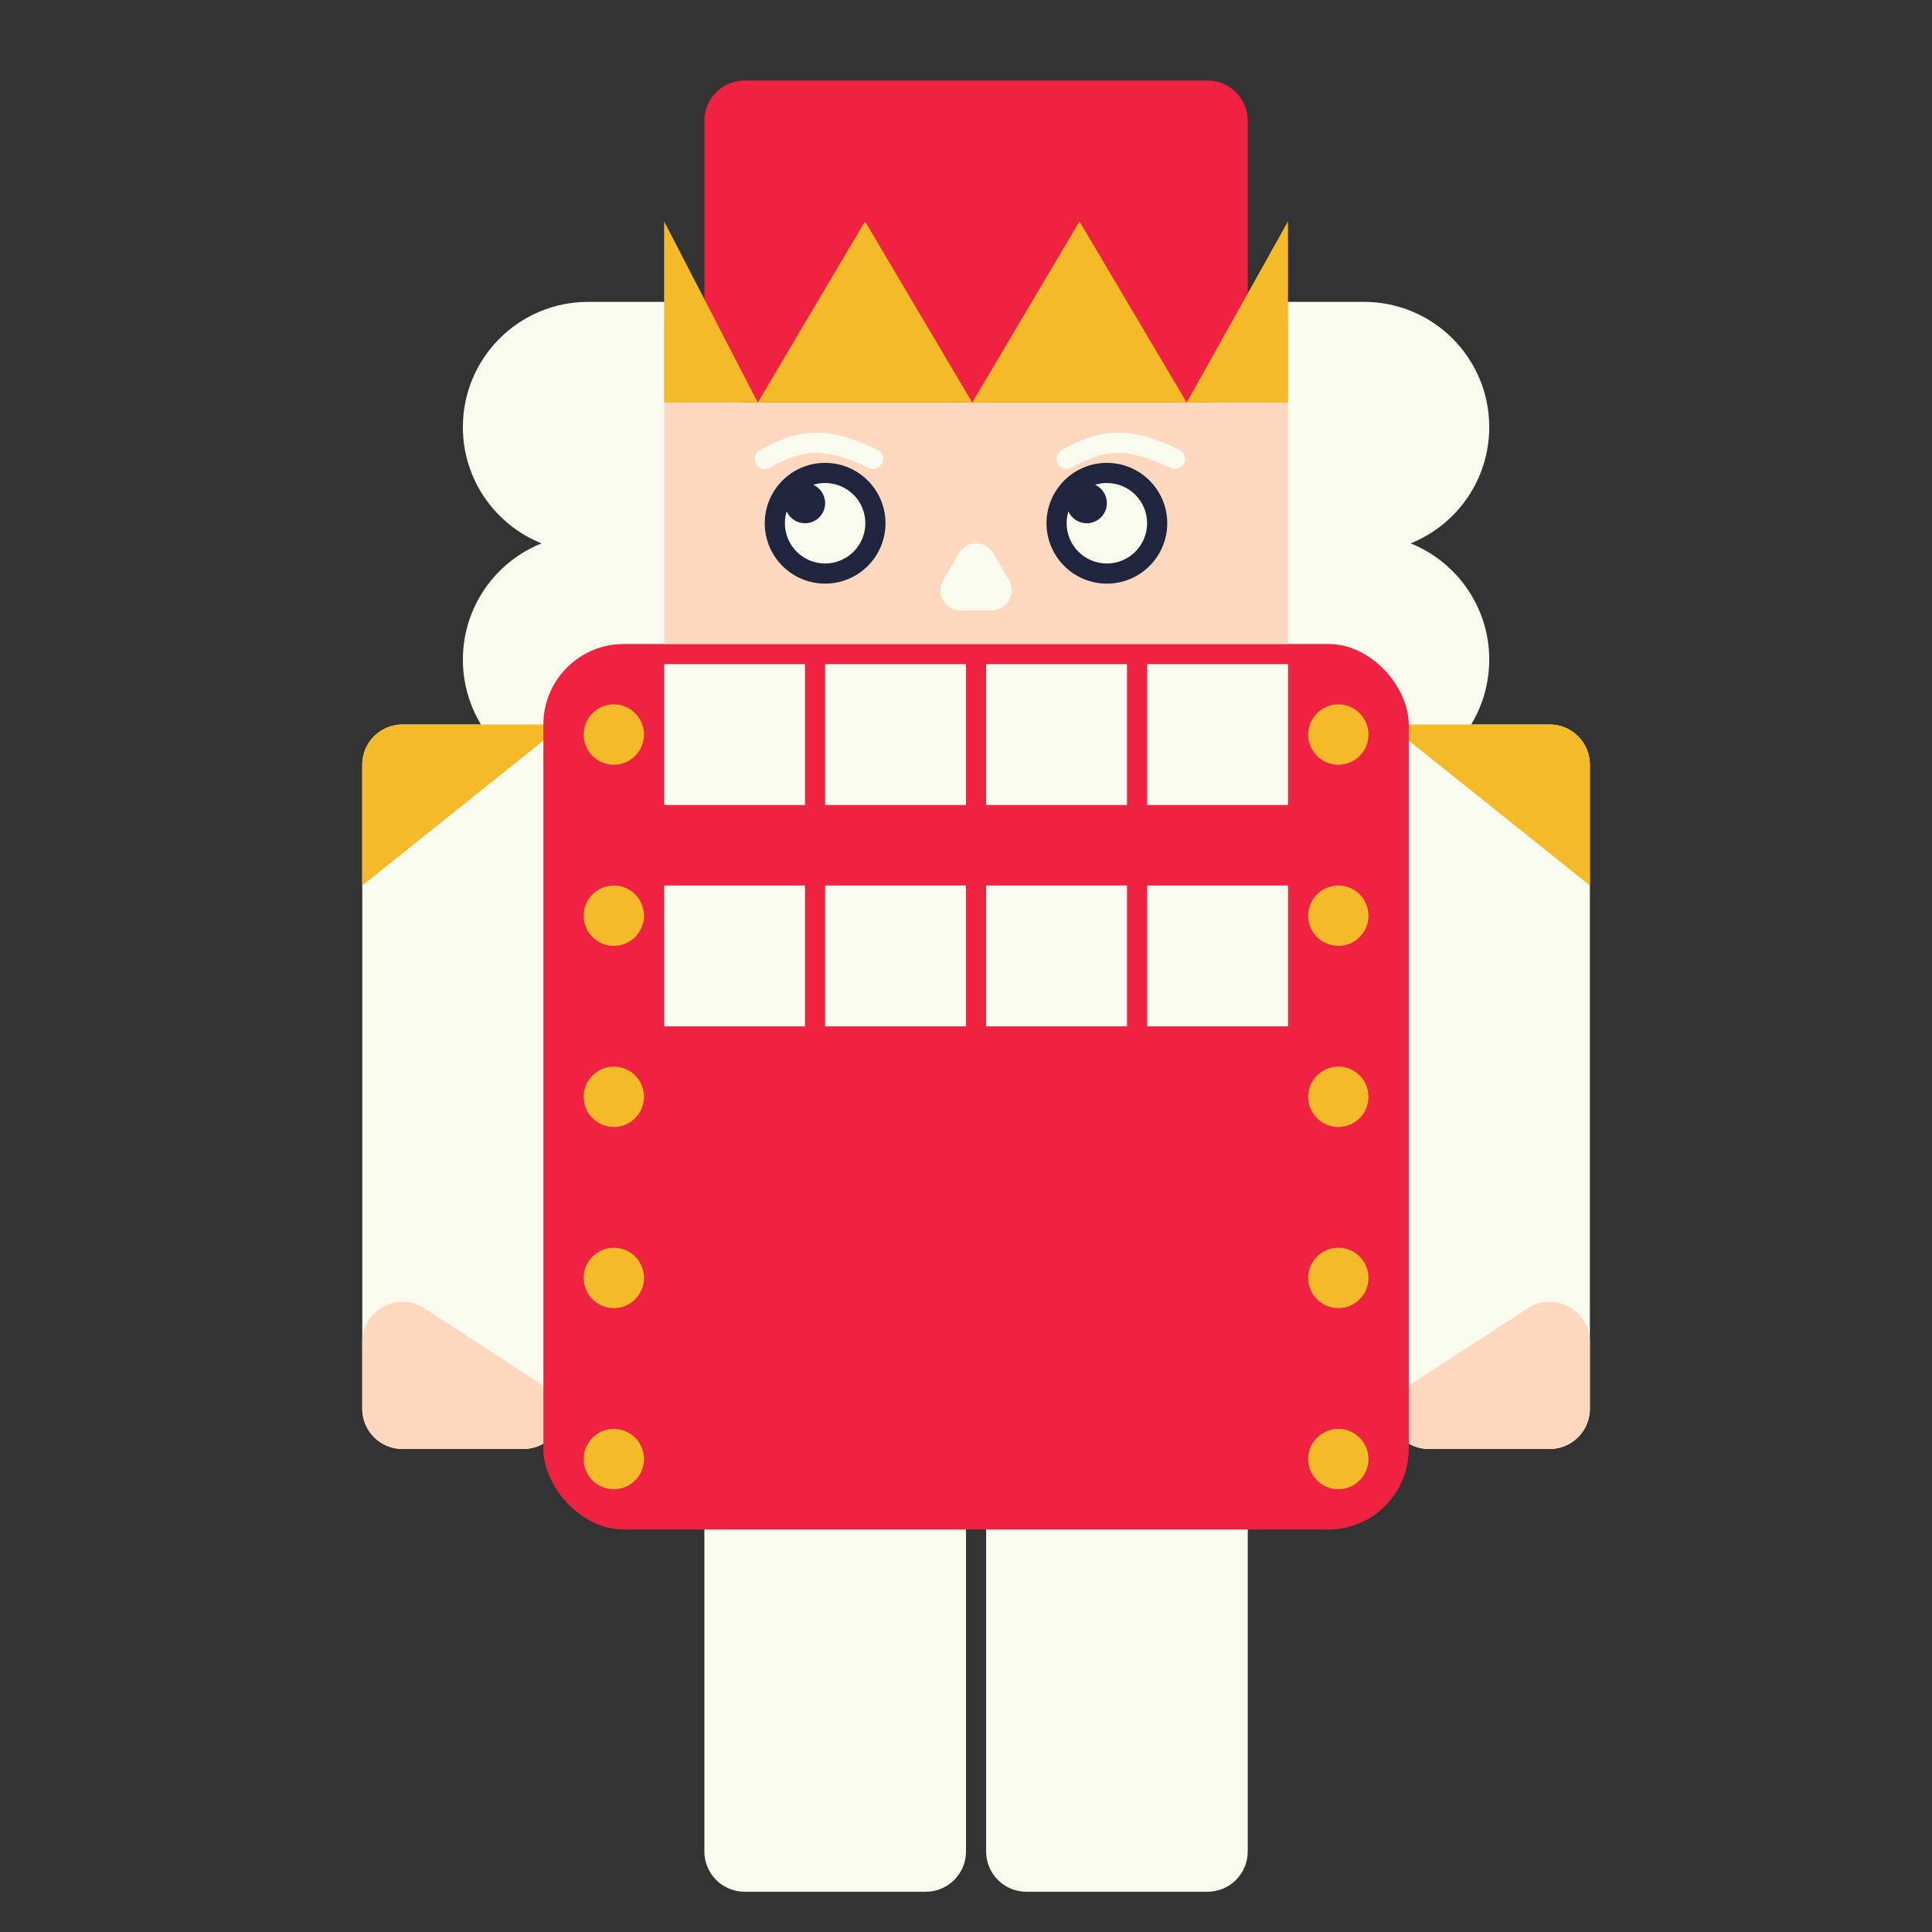 <svg width="96" height="96" viewBox="0 0 96 96" fill="none" xmlns="http://www.w3.org/2000/svg">
<rect x="0" y="0" width="96" height="96" fill="#333333" stroke="none"/>
<path d="M70.092 27C72.382 26.082 74 23.841 74 21.222C74 17.786 71.214 15 67.778 15H29.222C25.786 15 23 17.786 23 21.222C23 23.841 24.618 26.082 26.908 27C24.618 27.918 23 30.159 23 32.778C23 36.214 25.786 39 29.222 39H67.778C71.214 39 74 36.214 74 32.778C74 30.159 72.382 27.918 70.092 27Z" fill="#F9FBEE"/>
<path d="M37 58C35.895 58 35 58.895 35 60V92C35 93.105 35.895 94 37 94H46C47.105 94 48 93.105 48 92V60C48 58.895 47.105 58 46 58H37Z" fill="#F9FBEE"/>
<path d="M51 58C49.895 58 49 58.895 49 60V92C49 93.105 49.895 94 51 94H60C61.105 94 62 93.105 62 92V60C62 58.895 61.105 58 60 58H51Z" fill="#F9FBEE"/>
<path d="M18 38C18 36.895 18.895 36 20 36H26C27.105 36 28 36.895 28 38V70C28 71.105 27.105 72 26 72H20C18.895 72 18 71.105 18 70V38Z" fill="#F9FBEE"/>
<path d="M18 66.685C18 65.099 19.759 64.144 21.09 65.008L27.581 69.228C27.842 69.397 28 69.688 28 70C28 71.105 27.105 72 26 72H20C18.895 72 18 71.105 18 70V66.685Z" fill="#FFD9BF"/>
<path d="M18 38C18 36.895 18.895 36 20 36H28L18 44V38Z" fill="#F5BA27"/>
<path d="M69 38C69 36.895 69.895 36 71 36H77C78.105 36 79 36.895 79 38V70C79 71.105 78.105 72 77 72H71C69.895 72 69 71.105 69 70V38Z" fill="#F9FBEE"/>
<path d="M79 38C79 36.895 78.105 36 77 36H69L79 44V38Z" fill="#F5BA27"/>
<path d="M79 66.685C79 65.099 77.24 64.144 75.91 65.008L69.419 69.228C69.158 69.397 69 69.688 69 70C69 71.105 69.895 72 71 72H77C78.105 72 79 71.105 79 70V66.685Z" fill="#FFD9BF"/>
<rect x="27" y="32" width="43" height="44" rx="4" fill="#F02241"/>
<path d="M32 36.5C32 37.328 31.328 38 30.5 38C29.672 38 29 37.328 29 36.5C29 35.672 29.672 35 30.5 35C31.328 35 32 35.672 32 36.5Z" fill="#F5BA27"/>
<path d="M32 45.5C32 46.328 31.328 47 30.5 47C29.672 47 29 46.328 29 45.5C29 44.672 29.672 44 30.5 44C31.328 44 32 44.672 32 45.5Z" fill="#F5BA27"/>
<path d="M30.5 56C31.328 56 32 55.328 32 54.5C32 53.672 31.328 53 30.5 53C29.672 53 29 53.672 29 54.5C29 55.328 29.672 56 30.5 56Z" fill="#F5BA27"/>
<path d="M32 63.5C32 64.328 31.328 65 30.5 65C29.672 65 29 64.328 29 63.5C29 62.672 29.672 62 30.5 62C31.328 62 32 62.672 32 63.5Z" fill="#F5BA27"/>
<path d="M30.5 74C31.328 74 32 73.328 32 72.5C32 71.672 31.328 71 30.5 71C29.672 71 29 71.672 29 72.5C29 73.328 29.672 74 30.5 74Z" fill="#F5BA27"/>
<path d="M68 36.5C68 37.328 67.328 38 66.5 38C65.672 38 65 37.328 65 36.5C65 35.672 65.672 35 66.5 35C67.328 35 68 35.672 68 36.5Z" fill="#F5BA27"/>
<path d="M68 45.5C68 46.328 67.328 47 66.5 47C65.672 47 65 46.328 65 45.5C65 44.672 65.672 44 66.5 44C67.328 44 68 44.672 68 45.5Z" fill="#F5BA27"/>
<path d="M66.5 56C67.328 56 68 55.328 68 54.5C68 53.672 67.328 53 66.5 53C65.672 53 65 53.672 65 54.5C65 55.328 65.672 56 66.5 56Z" fill="#F5BA27"/>
<path d="M68 63.5C68 64.328 67.328 65 66.5 65C65.672 65 65 64.328 65 63.5C65 62.672 65.672 62 66.5 62C67.328 62 68 62.672 68 63.5Z" fill="#F5BA27"/>
<path d="M66.5 74C67.328 74 68 73.328 68 72.5C68 71.672 67.328 71 66.5 71C65.672 71 65 71.672 65 72.5C65 73.328 65.672 74 66.5 74Z" fill="#F5BA27"/>
<path d="M40 33H33V40H40V33Z" fill="#F9FBEE"/>
<path d="M40 44H33V51H40V44Z" fill="#F9FBEE"/>
<path d="M41 33H48V40H41V33Z" fill="#F9FBEE"/>
<path d="M48 44H41V51H48V44Z" fill="#F9FBEE"/>
<path d="M49 33H56V40H49V33Z" fill="#F9FBEE"/>
<path d="M56 44H49V51H56V44Z" fill="#F9FBEE"/>
<path d="M57 33H64V40H57V33Z" fill="#F9FBEE"/>
<path d="M64 44H57V51H64V44Z" fill="#F9FBEE"/>
<rect x="33" y="16" width="31" height="16" fill="#FFD9BF"/>
<circle cx="41" cy="26" r="2" fill="#F9FBEE"/>
<circle cx="55" cy="26" r="2" fill="#F9FBEE"/>
<path fill-rule="evenodd" clip-rule="evenodd" d="M58 26C58 27.657 56.657 29 55 29C53.343 29 52 27.657 52 26C52 24.343 53.343 23 55 23C56.657 23 58 24.343 58 26ZM57 26C57 27.105 56.105 28 55 28C53.895 28 53 27.105 53 26C53 25.795 53.031 25.597 53.088 25.411C53.245 25.758 53.594 26 54 26C54.552 26 55 25.552 55 25C55 24.594 54.758 24.245 54.411 24.088C54.597 24.031 54.795 24 55 24C56.105 24 57 24.895 57 26Z" fill="#1F253D"/>
<path fill-rule="evenodd" clip-rule="evenodd" d="M44 26C44 27.657 42.657 29 41 29C39.343 29 38 27.657 38 26C38 24.343 39.343 23 41 23C42.657 23 44 24.343 44 26ZM43 26C43 27.105 42.105 28 41 28C39.895 28 39 27.105 39 26C39 25.795 39.031 25.597 39.088 25.411C39.245 25.758 39.594 26 40 26C40.552 26 41 25.552 41 25C41 24.594 40.758 24.245 40.411 24.088C40.597 24.031 40.795 24 41 24C42.105 24 43 24.895 43 26Z" fill="#1F253D"/>
<path d="M47.634 27.5C48.019 26.833 48.981 26.833 49.366 27.5L50.134 28.83C50.519 29.497 50.038 30.33 49.268 30.33H47.732C46.962 30.33 46.481 29.497 46.866 28.83L47.634 27.5Z" fill="#F9FBEE"/>
<path d="M35 6C35 4.895 35.895 4 37 4H60C61.105 4 62 4.895 62 6V18C62 19.105 61.105 20 60 20H37C35.895 20 35 19.105 35 18V6Z" fill="#F02241"/>
<path d="M37.654 20L33 11V20H37.654Z" fill="#F5BA27"/>
<path d="M48.31 20L42.982 11L37.654 20H48.31Z" fill="#F5BA27"/>
<path fill-rule="evenodd" clip-rule="evenodd" d="M58.966 20H48.31L53.638 11L58.966 20ZM58.966 20L64 11V20H58.966Z" fill="#F5BA27"/>
<path d="M38 22.797C39.867 21.769 41.032 21.7 43.385 22.797M53 22.797C54.867 21.769 56.032 21.7 58.385 22.797" stroke="#F9FBEE" stroke-linecap="round"/>
</svg>
